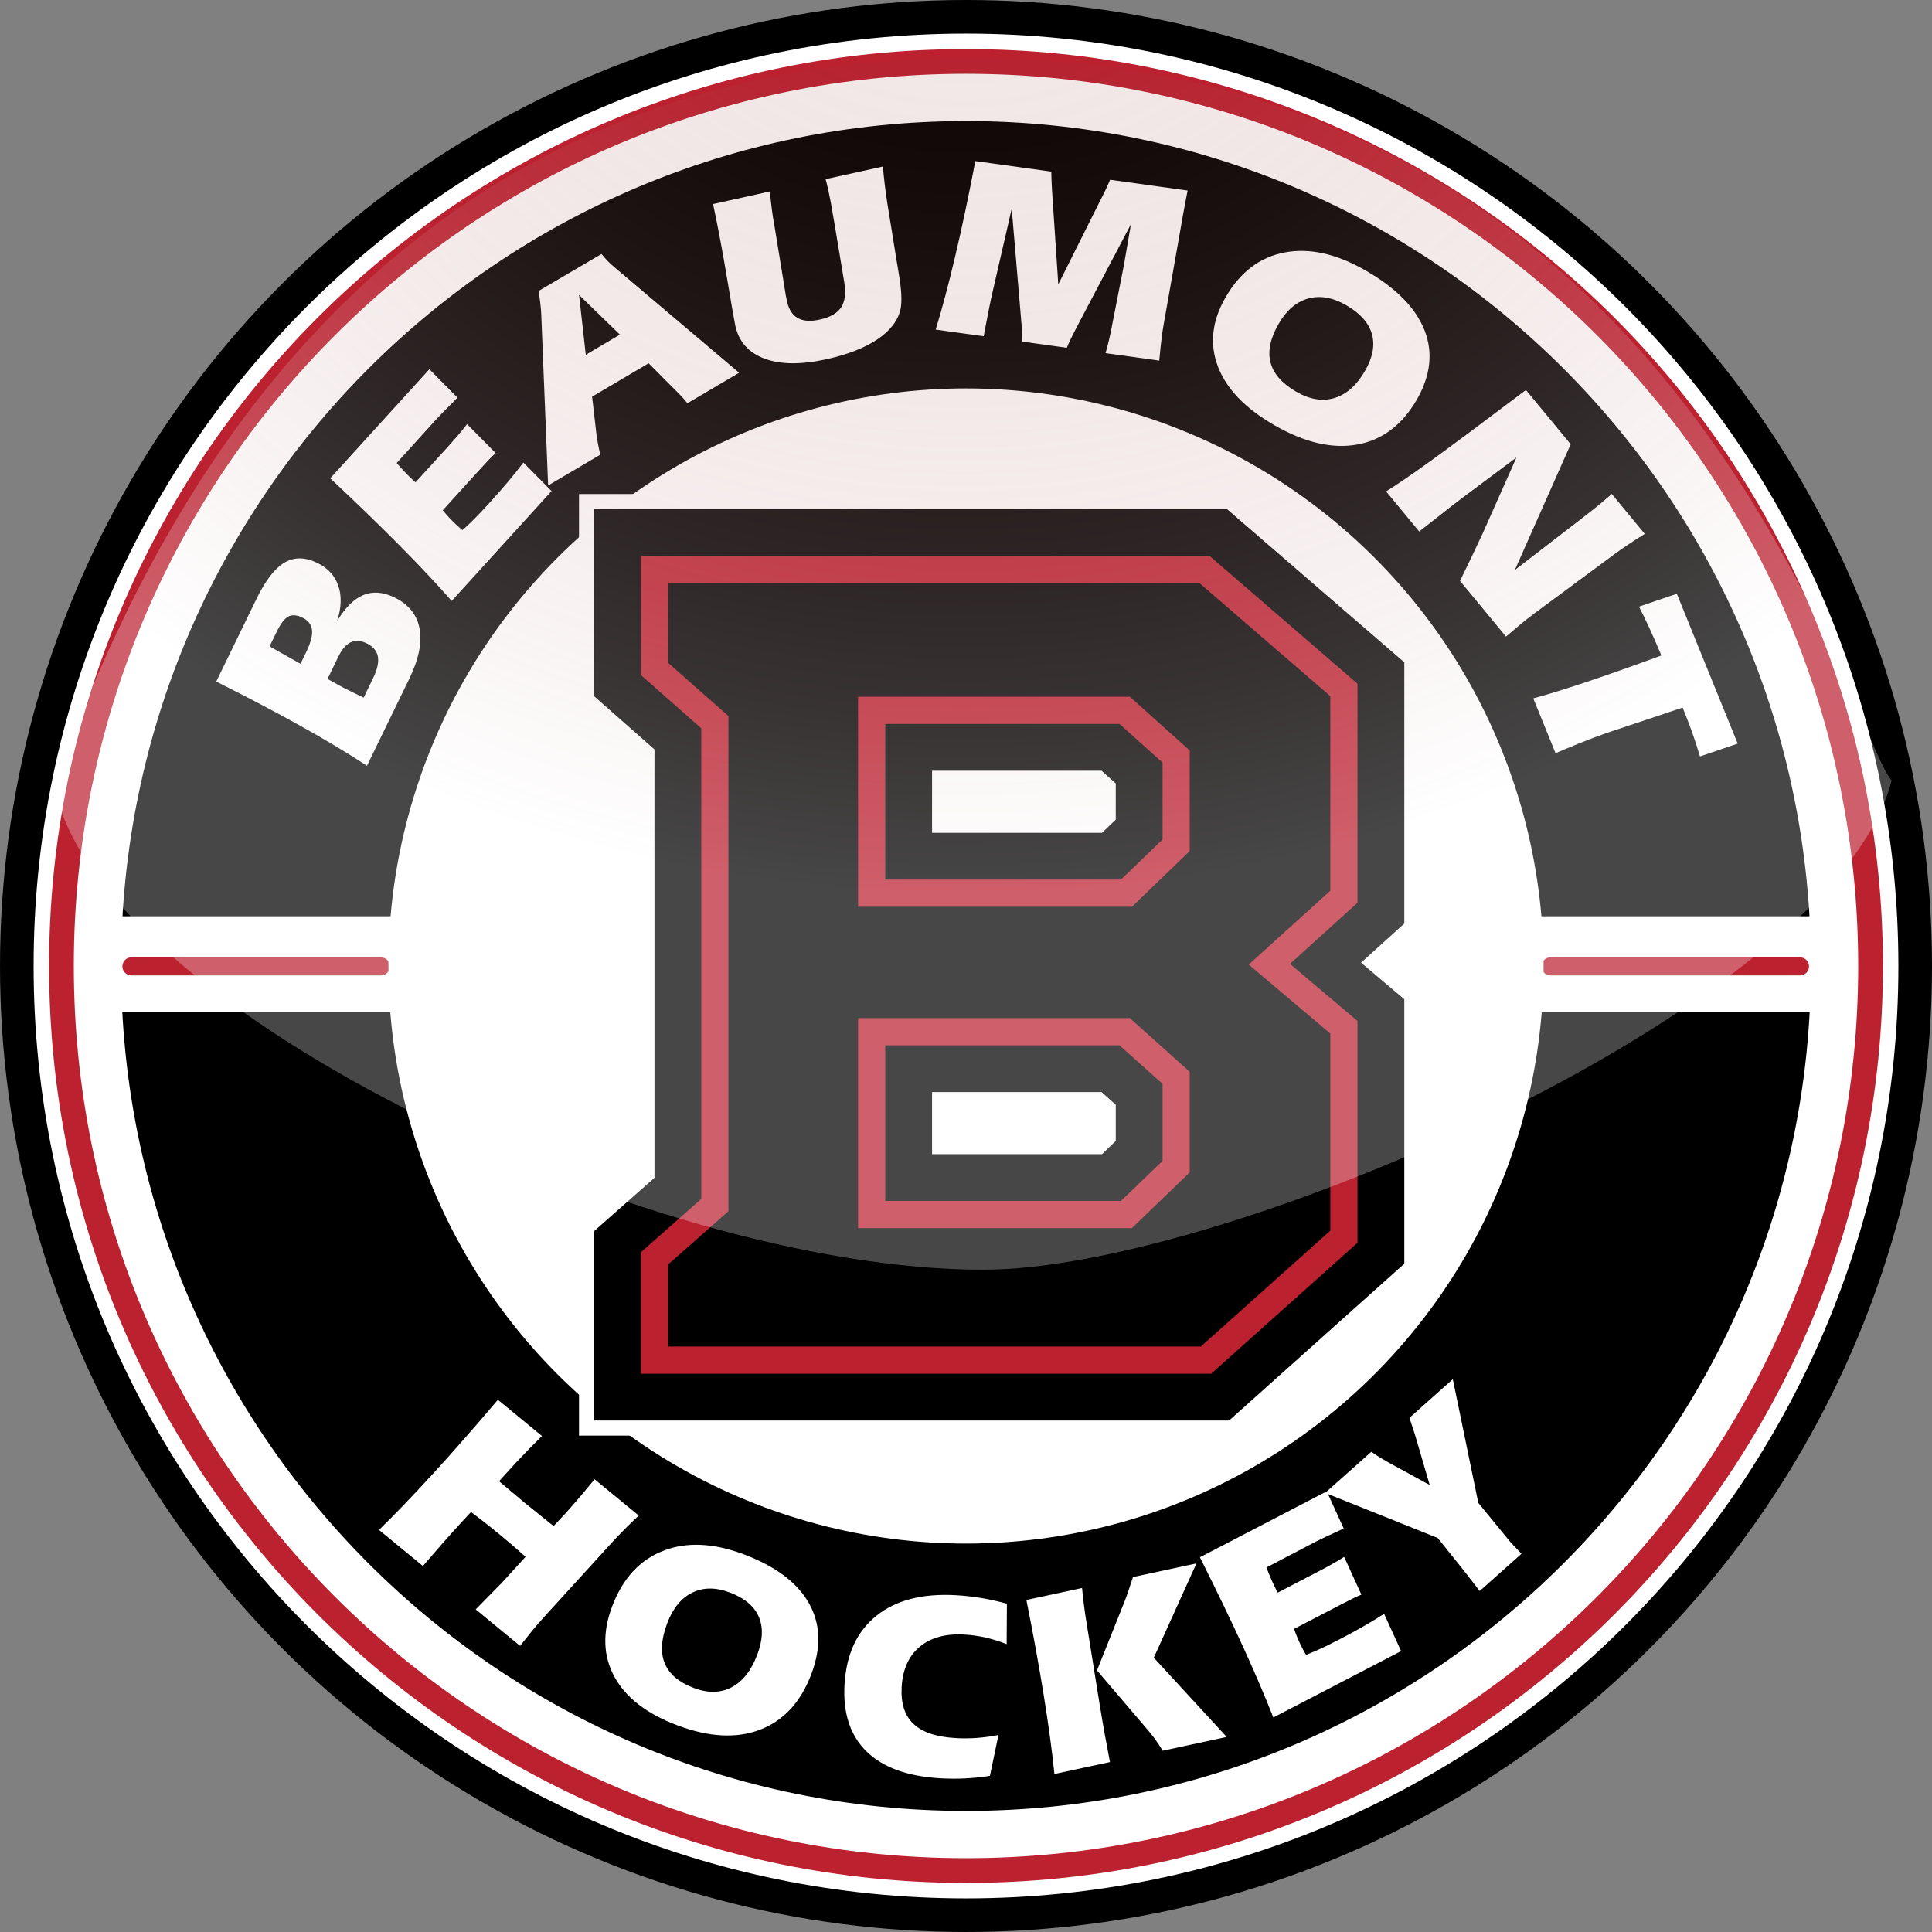 <?xml version="1.0" encoding="utf-8"?>
<!-- Generator: Adobe Illustrator 16.0.0, SVG Export Plug-In . SVG Version: 6.00 Build 0)  -->
<!DOCTYPE svg PUBLIC "-//W3C//DTD SVG 1.1//EN" "http://www.w3.org/Graphics/SVG/1.1/DTD/svg11.dtd">
<svg version="1.1" id="Layer_1" xmlns="http://www.w3.org/2000/svg" xmlns:xlink="http://www.w3.org/1999/xlink" x="0px" y="0px"
	 width="484.328px" height="484.329px" viewBox="-0.992 -0.875 484.328 484.329"
	 enable-background="new -0.992 -0.875 484.328 484.329" xml:space="preserve">
<rect x="-0.992" y="-0.875" width="484.328" height="484.329" fill="#808080" stroke="none"/>
<g id="Layer_2_1_">
	<g>
		<circle cx="241.172" cy="241.288" r="242.164"/>
		<circle cx="241.172" cy="241.288" r="211.252"/>
		<rect x="27.547" y="228.827" fill="#FFFFFF" width="429.624" height="24.032"/>
		<path fill="#FFFFFF" d="M241.172,7.55C112.082,7.55,7.433,112.198,7.433,241.288c0,129.091,104.649,233.741,233.739,233.741
			c129.092,0,233.739-104.649,233.739-233.741C474.911,112.198,370.264,7.55,241.172,7.55z M241.172,453.104
			c-116.982,0-211.816-94.833-211.816-211.816S124.19,29.472,241.172,29.472c116.981,0,211.815,94.833,211.815,211.816
			S358.153,453.104,241.172,453.104z"/>
		<g>
			<path fill="#BC2130" d="M241.172,11.424c-126.95,0-229.864,102.912-229.864,229.864c0,126.951,102.914,229.868,229.864,229.868
				s229.866-102.917,229.866-229.868C471.038,114.336,368.122,11.424,241.172,11.424z M241.172,464.952
				c-123.525,0-223.663-100.137-223.663-223.664S117.646,17.625,241.172,17.625c123.526,0,223.665,100.136,223.665,223.663
				S364.698,464.952,241.172,464.952z"/>
		</g>
		<path fill="#BC2130" d="M450.235,243.656h-62.529c-1.254,0-2.271-1.017-2.271-2.271c0-1.255,1.017-2.27,2.271-2.27h62.529
			c1.251,0,2.271,1.015,2.271,2.27C452.506,242.64,451.486,243.656,450.235,243.656z"/>
		<path fill="#BC2130" d="M94.491,243.656H31.96c-1.253,0-2.27-1.017-2.27-2.271c0-1.255,1.017-2.27,2.27-2.27h62.53
			c1.253,0,2.271,1.015,2.271,2.27C96.761,242.64,95.744,243.656,94.491,243.656z"/>
		<circle fill="#FFFFFF" cx="241.172" cy="241.288" r="144.789"/>
		<path fill="#FFFFFF" d="M63.317,149.228c2.255-4.634,4.597-7.66,7.023-9.081c2.428-1.421,5.171-1.387,8.227,0.099
			c2.636,1.283,4.388,3.192,5.258,5.726c0.871,2.535,0.772,5.478-0.292,8.831c2.016-3.366,4.208-5.537,6.571-6.511
			c2.365-0.973,4.959-0.772,7.784,0.603c3.576,1.738,5.679,4.358,6.313,7.859c0.636,3.502-0.232,7.69-2.605,12.567l-10.59,21.767
			c-4.784-3.132-10.358-6.473-16.723-10.023c-6.366-3.549-13.387-7.241-21.065-11.077L63.317,149.228z M74.347,165.527l1.365-2.805
			c1.157-2.378,1.664-4.256,1.518-5.633c-0.145-1.376-0.954-2.423-2.424-3.14c-1.414-0.687-2.594-0.772-3.543-0.253
			c-0.948,0.518-1.918,1.793-2.906,3.825l-1.766,3.628c0.181,0.113,0.68,0.4,1.495,0.859c0.816,0.46,1.53,0.864,2.14,1.21
			L74.347,165.527z M90.168,174.016l2.342-4.816c1.079-2.215,1.489-4.039,1.23-5.474c-0.259-1.432-1.203-2.544-2.826-3.334
			c-1.471-0.715-2.795-0.799-3.97-0.253c-1.175,0.547-2.203,1.724-3.083,3.533l-2.746,5.639l3.123,1.745
			c0.388,0.216,0.851,0.459,1.38,0.729c0.529,0.271,1.379,0.689,2.543,1.256L90.168,174.016z"/>
		<path fill="#FFFFFF" d="M112.243,149.776c-3.52-4.024-7.82-8.603-12.9-13.74c-5.078-5.134-10.928-10.804-17.549-17.005
			l24.854-27.344l7.038,7.131c-1.308,1.313-2.461,2.48-3.459,3.498c-0.996,1.019-1.663,1.711-1.996,2.079l-9.782,10.809
			c1.104,1.249,1.94,2.161,2.508,2.737c0.566,0.578,1.102,1.093,1.605,1.551l0.611,0.557l8.027-8.831
			c1.048-1.153,1.968-2.196,2.757-3.128c0.79-0.931,1.502-1.811,2.138-2.638l7.158,7.24c-0.563,0.525-1.142,1.1-1.735,1.72
			c-0.595,0.622-1.491,1.593-2.691,2.914l-2.145,2.358l-6.679,7.351c0.568,0.701,1.143,1.362,1.728,1.983
			c0.584,0.622,1.195,1.226,1.843,1.811c0.375,0.343,0.664,0.596,0.859,0.76c0.196,0.163,0.372,0.301,0.529,0.412
			c1.008-0.887,2.055-1.881,3.142-2.984c1.088-1.103,2.386-2.482,3.89-4.138c1.583-1.739,3.064-3.431,4.444-5.078
			c1.38-1.646,2.639-3.22,3.776-4.723l7.062,7.153L112.243,149.776z"/>
		<path fill="#FFFFFF" d="M134.684,77.743c-0.021-0.528-0.081-1.228-0.174-2.097c-0.094-0.871-0.249-2.067-0.467-3.592l15.753-9.26
			c0.495,0.619,1.013,1.207,1.553,1.766c0.54,0.558,1.116,1.087,1.728,1.589l31.219,26.422l-12.962,7.65
			c-0.328-0.423-0.703-0.868-1.123-1.337c-0.42-0.466-0.911-0.979-1.476-1.533l-7.132-7.15l-14.161,8.356l1.074,9.356
			c0.122,0.869,0.259,1.741,0.424,2.619c0.165,0.877,0.348,1.736,0.556,2.576l-13.079,7.72L134.684,77.743z M144.17,73.071
			l1.683,14.991l8.554-5.048L144.17,73.071z"/>
		<path fill="#FFFFFF" d="M192.003,47.115c0.133,1.45,0.297,2.925,0.487,4.429c0.193,1.502,0.427,2.984,0.703,4.445l2.702,16.536
			c0.03,0.234,0.069,0.498,0.122,0.789c0.055,0.293,0.143,0.719,0.266,1.28c0.461,2.096,1.372,3.521,2.73,4.276
			c1.357,0.758,3.208,0.878,5.547,0.362c2.583-0.569,4.355-1.596,5.327-3.083c0.966-1.485,1.221-3.602,0.752-6.349l-2.494-14.951
			c-0.341-2.077-0.617-3.665-0.822-4.761c-0.207-1.097-0.415-2.122-0.626-3.076c-0.178-0.81-0.318-1.419-0.419-1.833
			c-0.105-0.413-0.206-0.793-0.304-1.141l14.369-3.163c0.115,1.366,0.258,2.781,0.432,4.245c0.171,1.462,0.382,3.037,0.639,4.72
			l2.407,14.871c0.087,0.613,0.234,1.483,0.434,2.613c0.752,4.251,0.917,7.369,0.499,9.353c-0.647,2.84-2.567,5.34-5.76,7.5
			c-3.193,2.161-7.47,3.832-12.834,5.012c-6.313,1.389-11.471,1.341-15.478-0.149c-4.007-1.488-6.455-4.245-7.343-8.271
			c-0.222-1.017-0.9-4.917-2.038-11.706c-1.135-6.786-2.312-13.048-3.528-18.784L192.003,47.115z"/>
		<path fill="#FFFFFF" d="M262.549,42.147c0.007,0.602,0.024,1.253,0.054,1.954c0.027,0.702,0.066,1.527,0.118,2.478l1.586,23.835
			l10.37-20.729c0.595-1.139,1.091-2.137,1.497-2.994c0.403-0.855,0.774-1.688,1.115-2.499l19.441,2.697
			c-0.443,2.212-0.918,4.73-1.423,7.556c-0.108,0.607-0.179,1.026-0.21,1.257l-4.295,24.305c-0.03,0.211-0.099,0.61-0.202,1.197
			c-0.104,0.585-0.181,1.067-0.233,1.446c-0.127,0.906-0.251,1.939-0.38,3.1c-0.125,1.162-0.249,2.422-0.369,3.778l-13.466-1.868
			c0.311-1.094,0.615-2.252,0.909-3.478c0.297-1.224,0.557-2.485,0.783-3.783l2.907-14.782c0.064-0.313,0.297-1.653,0.694-4.022
			c0.396-2.368,0.754-4.452,1.071-6.253l-13.705,26.023c-0.625,1.2-1.103,2.153-1.44,2.856c-0.337,0.705-0.646,1.402-0.925,2.093
			l-11.181-1.552c-0.003-0.644-0.016-1.359-0.045-2.146c-0.026-0.786-0.08-1.635-0.159-2.547l-2.431-28.617l-4.745,20.64
			c-0.288,1.247-0.612,2.763-0.972,4.546c-0.364,1.784-0.803,4.044-1.318,6.783l-12.021-1.669c1.578-5.121,3.21-11.264,4.902-18.43
			c1.689-7.165,3.365-15.104,5.031-23.816L262.549,42.147z"/>
		<path fill="#FFFFFF" d="M318.448,105.7c-7.302-4.21-12.017-9.122-14.141-14.735c-2.123-5.615-1.479-11.385,1.938-17.312
			c3.641-6.312,8.579-10.061,14.82-11.246c6.238-1.185,13.02,0.333,20.341,4.555c7.598,4.38,12.498,9.356,14.697,14.928
			s1.56,11.377-1.921,17.414c-3.67,6.368-8.646,10.122-14.923,11.259C332.982,111.702,326.046,110.079,318.448,105.7z
			 M319.54,80.324c-2.09,3.626-2.765,6.853-2.022,9.685c0.739,2.83,2.896,5.272,6.458,7.328c3.388,1.953,6.583,2.472,9.591,1.555
			c3.006-0.915,5.554-3.184,7.643-6.812c1.942-3.368,2.511-6.448,1.711-9.24c-0.807-2.793-2.949-5.195-6.435-7.204
			c-3.368-1.941-6.541-2.5-9.519-1.68C323.99,74.778,321.516,76.9,319.54,80.324z"/>
		<path fill="#FFFFFF" d="M395.351,129.233l0.173-0.141c2.022-1.554,3.527-2.736,4.51-3.548c0.359-0.298,0.872-0.737,1.538-1.315
			c0.667-0.579,1.161-1.003,1.49-1.274l8.268,10.01c-1.696,1.05-3.133,1.972-4.308,2.768s-2.252,1.551-3.229,2.271l-19.811,14.646
			c-0.699,0.52-1.355,1.019-1.968,1.494c-0.612,0.477-1.221,0.965-1.828,1.466c-0.327,0.27-0.896,0.756-1.711,1.457
			c-0.812,0.701-1.457,1.247-1.932,1.64l-11.528-13.959c1.928-3.937,3.722-7.688,5.378-11.254c0.124-0.25,0.203-0.419,0.242-0.507
			l8.537-19.187l-13.807,10.304c-1.207,0.909-3.386,2.605-6.539,5.094c-1.735,1.372-3.081,2.425-4.043,3.162l-8.29-10.038
			c2.762-1.726,6.518-4.299,11.27-7.724c4.748-3.424,12.673-9.324,23.773-17.701l11.227,13.591l-14.007,31.531L395.351,129.233z"/>
		<path fill="#FFFFFF" d="M434.628,185.534l-9.458,3.221c-0.563-1.893-1.156-3.732-1.776-5.516c-0.624-1.785-1.283-3.536-1.98-5.252
			l-0.6-1.476l-18.747,6.264c-1.246,0.433-2.495,0.886-3.748,1.357c-1.251,0.473-2.527,0.973-3.828,1.501
			c-1.493,0.608-2.624,1.072-3.387,1.395c-0.764,0.322-1.479,0.63-2.135,0.922l-5.592-13.755c3.458-0.917,7.909-2.289,13.358-4.112
			c5.452-1.823,11.709-4.037,18.769-6.638c-1.11-2.622-2.134-4.957-3.071-7.003c-0.933-2.048-1.786-3.793-2.556-5.236l9.487-3.233
			L434.628,185.534z"/>
		<path fill="#FFFFFF" d="M105.022,391.7l-11.001-9.044c4-3.902,8.532-8.615,13.589-14.146c5.06-5.533,10.463-11.689,16.213-18.481
			l11.05,9.085c-1.001,0.977-2.034,2.01-3.1,3.099c-1.066,1.088-2.171,2.243-3.316,3.466l-4.347,4.767
			c0.675,0.557,1.726,1.439,3.145,2.65c1.419,1.207,2.516,2.131,3.296,2.77c0.743,0.618,1.923,1.563,3.535,2.845
			c1.612,1.283,2.842,2.274,3.69,2.971l2.975-3.154c0.989-1.098,1.952-2.189,2.885-3.275c0.936-1.084,1.842-2.161,2.725-3.236
			l1.696-2.063l11.075,9.105c-1.484,1.393-2.737,2.606-3.755,3.636c-1.018,1.031-1.943,2.002-2.781,2.916L135.651,404.2
			c-0.6,0.66-1.159,1.289-1.678,1.888c-0.519,0.599-1.034,1.206-1.542,1.825c-0.278,0.338-0.755,0.932-1.432,1.793
			c-0.68,0.86-1.218,1.534-1.618,2.021l-11.126-9.147c2.232-2.267,3.808-3.87,4.725-4.816c0.918-0.944,1.518-1.552,1.8-1.825
			l5.978-6.546c-1.096-0.985-2.2-1.958-3.324-2.921c-1.123-0.967-2.26-1.923-3.412-2.867c-1.149-0.947-2.301-1.872-3.446-2.772
			c-1.148-0.901-2.31-1.794-3.485-2.674l-2.595,2.797c-1.686,1.842-3.307,3.648-4.862,5.419
			C108.081,388.142,106.542,389.917,105.022,391.7z"/>
		<path fill="#FFFFFF" d="M168.778,431.633c-7.65-2.886-12.899-6.94-15.744-12.163c-2.844-5.228-3.036-11.105-0.57-17.643
			c2.628-6.961,6.87-11.599,12.732-13.91c5.864-2.31,12.629-2.021,20.301,0.872c7.958,3.001,13.394,7.086,16.308,12.257
			c2.911,5.165,3.113,11.08,0.602,17.739c-2.649,7.022-6.926,11.671-12.832,13.941C183.67,434.998,176.736,434.633,168.778,431.633z
			 M166.251,406.087c-1.51,4.002-1.705,7.349-0.586,10.042c1.113,2.69,3.541,4.741,7.273,6.15c3.548,1.339,6.71,1.28,9.486-0.183
			c2.775-1.456,4.917-4.181,6.427-8.183c1.4-3.714,1.514-6.896,0.344-9.538c-1.169-2.646-3.581-4.656-7.231-6.032
			c-3.527-1.328-6.673-1.315-9.433,0.04C169.769,399.745,167.676,402.312,166.251,406.087z"/>
		<path fill="#FFFFFF" d="M251.363,411.3c-1.761-0.71-3.529-1.263-5.307-1.663c-1.777-0.396-3.529-0.644-5.26-0.744
			c-4.705-0.274-8.441,0.74-11.212,3.046c-2.769,2.304-4.281,5.656-4.539,10.056c-0.236,4.092,0.745,7.186,2.952,9.284
			c2.204,2.092,5.737,3.281,10.596,3.563c1.751,0.104,3.503,0.09,5.255-0.035c1.755-0.124,3.575-0.372,5.463-0.742l-2.143,10.241
			c-1.996,0.32-4.033,0.531-6.115,0.639c-2.083,0.109-4.197,0.098-6.34-0.026c-8.229-0.482-14.39-2.724-18.483-6.731
			c-4.091-4.008-5.928-9.596-5.511-16.766c0.442-7.585,3.109-13.336,8.003-17.254c4.895-3.922,11.566-5.637,20.013-5.143
			c2.103,0.123,4.208,0.358,6.317,0.71c2.108,0.351,4.235,0.827,6.374,1.43L251.363,411.3z"/>
		<path fill="#FFFFFF" d="M270.267,397.213c0.15,1.635,0.324,3.198,0.524,4.698c0.198,1.501,0.417,2.955,0.654,4.37l3.287,20.466
			c0.426,2.595,0.843,5.031,1.257,7.317c0.412,2.284,0.837,4.549,1.273,6.785l-13.922,2.993c-0.566-5.561-1.443-12.04-2.632-19.439
			c-1.187-7.401-2.653-15.466-4.395-24.19L270.267,397.213z M298.943,391.049l-10.691,23.637l18.268,19.87l-16.044,3.454
			c-0.567-0.968-1.207-1.941-1.923-2.917c-0.714-0.979-1.517-1.973-2.406-2.978l-12.142-14.234l6.804-17.011
			c0.337-0.823,0.687-1.776,1.05-2.854c0.363-1.077,0.753-2.258,1.173-3.545L298.943,391.049z"/>
		<path fill="#FFFFFF" d="M318.208,429.681c-1.977-5.084-4.499-10.979-7.565-17.688c-3.067-6.706-6.679-14.202-10.834-22.48
			l31.8-16.533l4.247,9.308c-1.634,0.752-3.077,1.423-4.326,2.012c-1.251,0.588-2.092,0.996-2.519,1.217l-12.53,6.553
			c0.623,1.58,1.106,2.749,1.448,3.499c0.343,0.753,0.672,1.436,0.994,2.053l0.389,0.75l10.271-5.34
			c1.343-0.694,2.528-1.339,3.559-1.923c1.031-0.583,1.972-1.147,2.828-1.689l4.321,9.454c-0.692,0.285-1.411,0.612-2.162,0.977
			c-0.749,0.364-1.89,0.946-3.427,1.746l-2.744,1.426l-8.548,4.443c0.305,0.868,0.627,1.704,0.969,2.502
			c0.344,0.804,0.718,1.598,1.129,2.385c0.241,0.463,0.425,0.809,0.556,1.035c0.13,0.226,0.249,0.419,0.357,0.583
			c1.218-0.463,2.506-1.012,3.87-1.645c1.362-0.637,3.008-1.454,4.932-2.455c2.025-1.053,3.938-2.097,5.746-3.133
			c1.809-1.04,3.479-2.055,5.014-3.05l4.264,9.341L318.208,429.681z"/>
		<path fill="#FFFFFF" d="M376.613,384.444c0.073,0.083,0.224,0.268,0.452,0.557c0.229,0.291,0.432,0.53,0.604,0.725
			c0.36,0.408,1.058,1.139,2.086,2.196c0.306,0.312,0.531,0.545,0.676,0.708l-10.485,9.339c-0.959-1.24-1.94-2.507-2.946-3.805
			c-1.009-1.295-1.556-1.991-1.644-2.089l-5.93-7.401l-28.213-11.305l11.566-10.302c0.978,0.671,1.769,1.186,2.369,1.55
			c0.603,0.362,1.175,0.7,1.711,1.006l10.555,5.765l-3.203-10.963c-0.127-0.471-0.314-1.099-0.565-1.894
			c-0.25-0.795-0.689-2.116-1.314-3.971l10.879-9.689l6.39,31.005L376.613,384.444z"/>
		<path fill="#FFFFFF" d="M354.833,163.425l-46.817-40.455H144.157v52.386l15.132,13.352v103.977l-15.132,13.35v52.979h164.418
			l46.258-41.394V247.86l-8.876-7.502l8.876-8.029V163.425z M236.448,204.118v-7.993h37.256l1.225,1.097v5.764l-1.175,1.133H236.448
			z M274.929,277.777v5.762l-1.175,1.134h-37.306v-7.995h37.256L274.929,277.777z"/>
		<g>
			<path d="M351.048,165.157l-44.44-38.402H147.942v46.893l15.133,13.351V294.39l-15.133,13.353v47.487h159.187l43.919-39.303
				v-66.311l-10.838-9.161l10.838-9.806V165.157z M278.713,204.592l-3.435,3.31h-42.614V192.34h42.488l3.561,3.192V204.592z
				 M278.713,276.086v9.061l-3.435,3.311h-42.614v-15.563h42.488L278.713,276.086z"/>
		</g>
		<g>
			<path fill="#BC2130" d="M302.644,343.496H159.676v-30.458l15.13-13.352V181.705l-15.13-13.353v-29.866h142.563l37.076,32.038
				v54.919l-16.926,15.312l16.926,14.307v55.62L302.644,343.496z M166.487,336.684h133.554l32.462-29.048v-49.414l-20.46-17.292
				l20.46-18.511v-48.778L299.704,145.3H166.487v19.979l15.13,13.352v124.13l-15.13,13.352V336.684z M282.766,307h-68.647v-52.65
				h68.131l15.008,13.455v25.223L282.766,307z M220.933,300.189h59.081l10.432-10.058v-19.283l-10.804-9.687h-58.709V300.189z
				 M282.766,226.448h-68.647v-52.654h68.131l15.008,13.458v25.22L282.766,226.448z M220.933,219.635h59.081l10.432-10.057v-19.284
				l-10.804-9.687h-58.709V219.635z"/>
		</g>
	</g>
</g>
<radialGradient id="SVGID_1_" cx="567.46" cy="1031.7" r="262.055" gradientTransform="matrix(0.006 1 1.18 -0.007 -979.741 -597.894)" gradientUnits="userSpaceOnUse">
	<stop  offset="0" style="stop-color:#750000;stop-opacity:0.1"/>
	<stop  offset="1" style="stop-color:#FFFFFF;stop-opacity:0.4"/>
</radialGradient>
<path opacity="0.7" fill="url(#SVGID_1_)" d="M245.451,317.43c-85.682,0-226.404-68.212-233.173-123.659
	C21.08,183.056,62.99,13.648,242.064,13.648c179.072,0,220.848,169.772,231.154,181.131
	C458.896,251.222,306.835,317.43,245.451,317.43z"/>
</svg>
